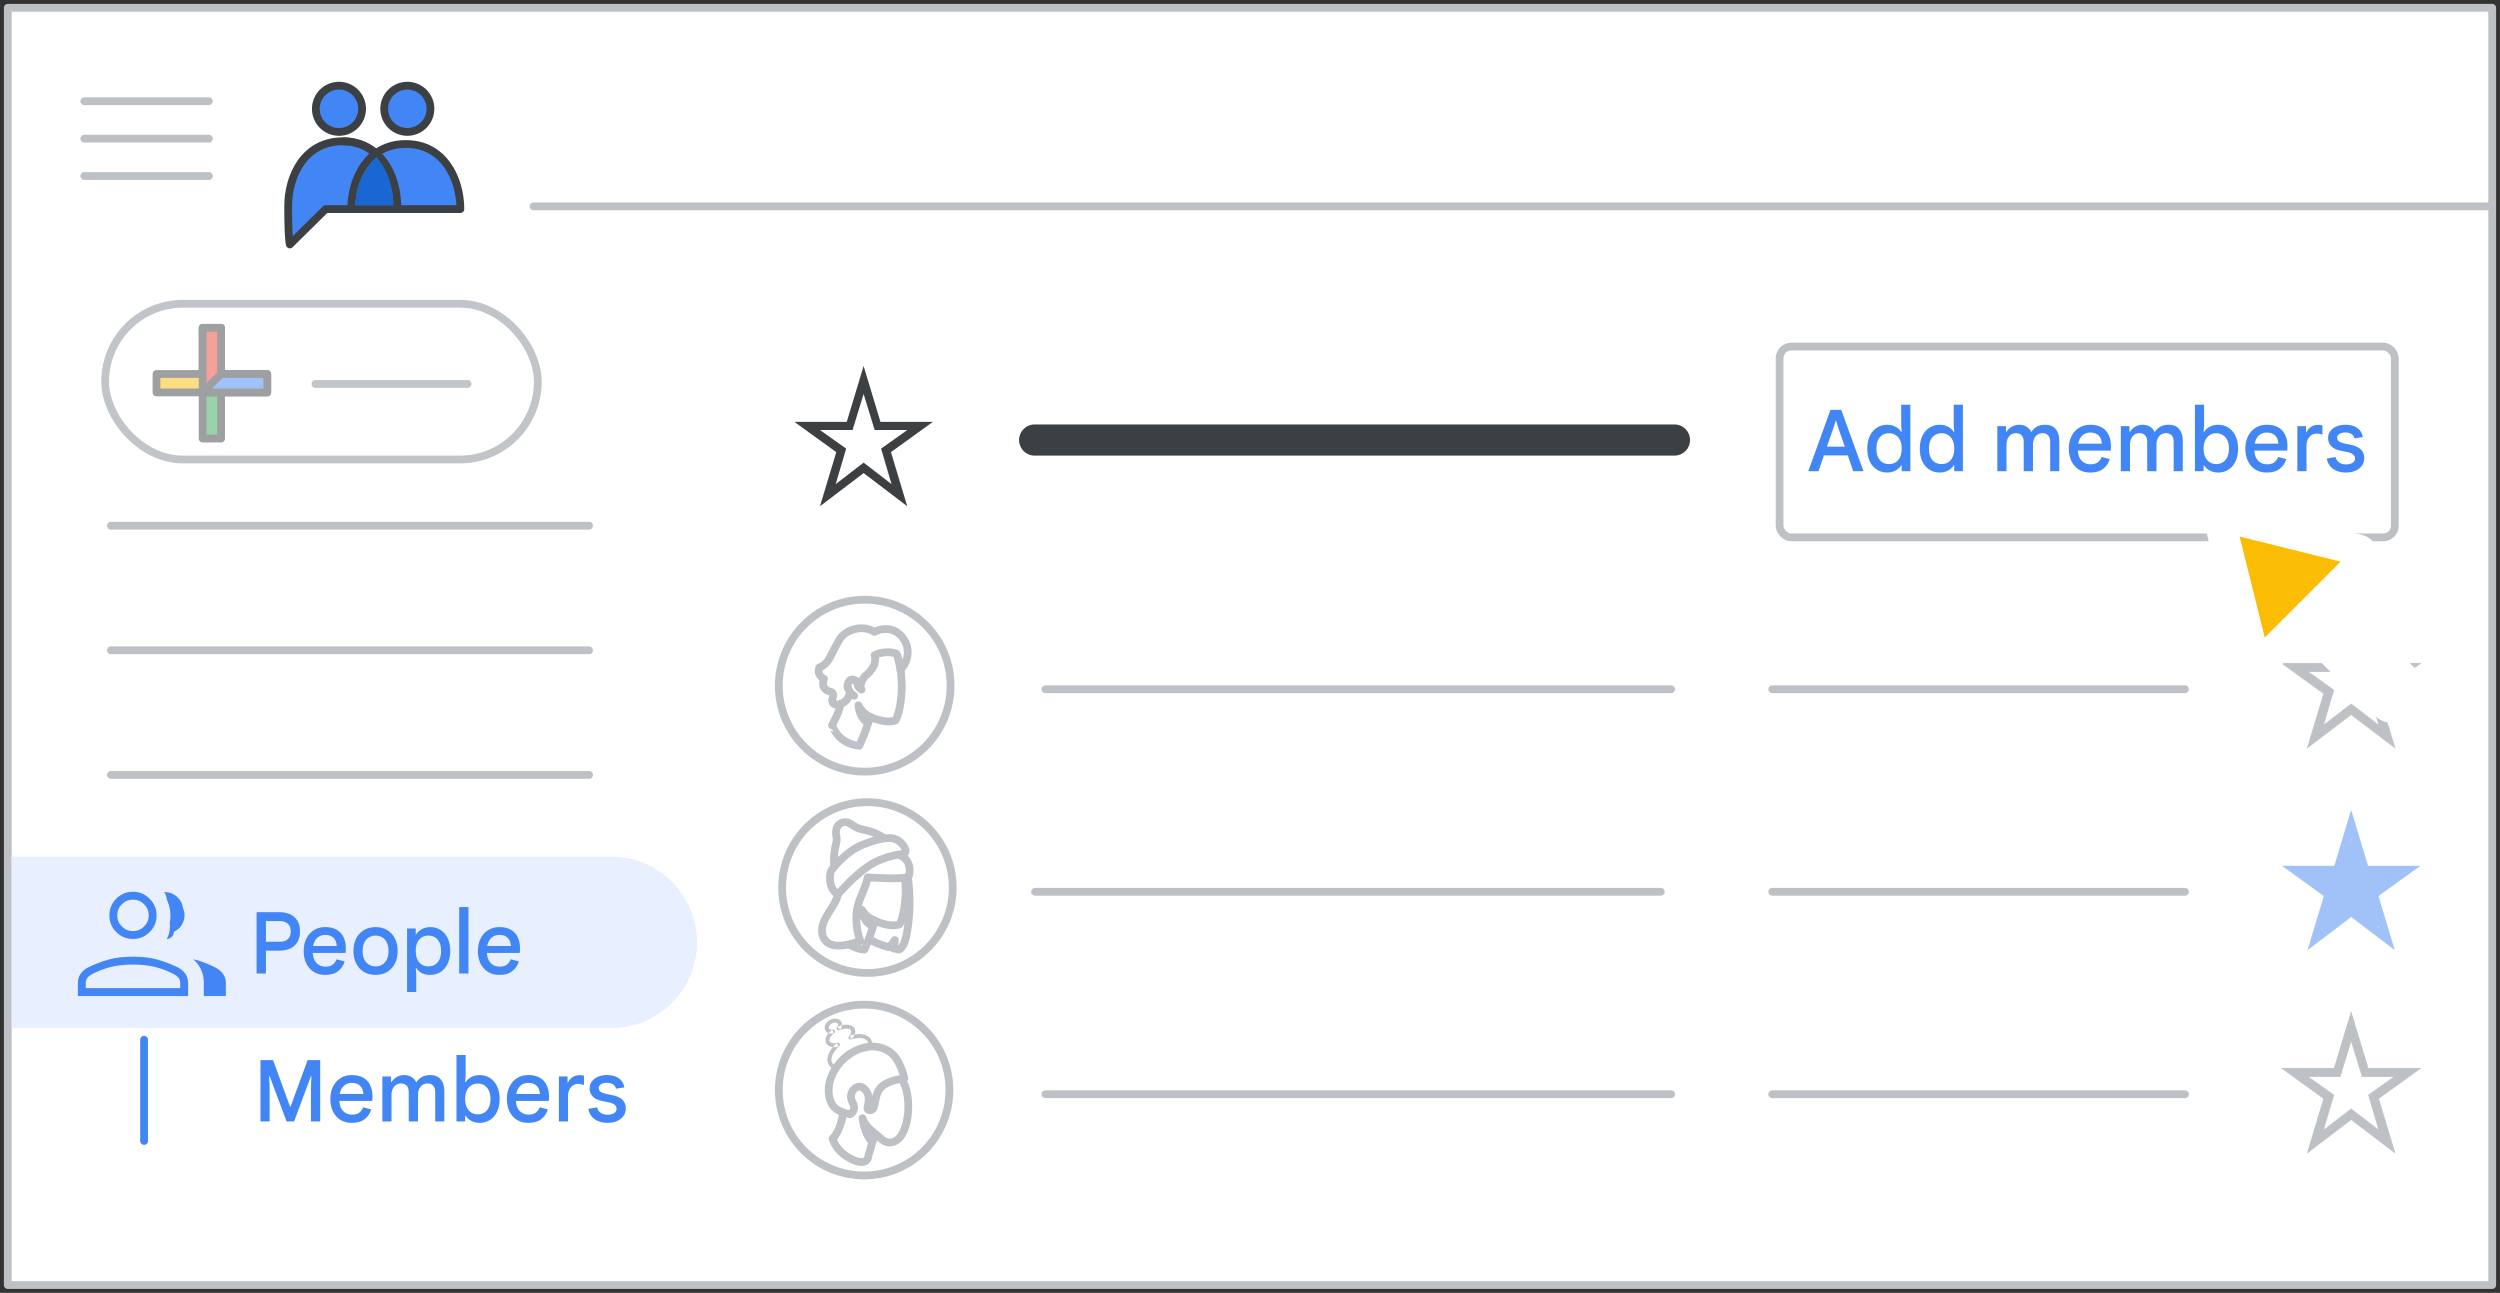 <svg width="321" height="166" viewBox="0 0 321 166" fill="none" xmlns="http://www.w3.org/2000/svg">
<rect x="0" y="0" width="321" height="166" fill="#333333" stroke="none"/>
<g id="groups-add-members" clip-path="url(#clip0_2_65202)">
<rect id="background" x="1" y="1" width="319" height="164" fill="white" stroke="#BDC1C6" stroke-linejoin="round"/>
<rect id="Rectangle Copy" x="13.5" y="39" width="55.556" height="20" rx="10" fill="white" stroke="#C1C5CA"/>
<path id="Line Copy 7" d="M40.5 49.3H60.039" stroke="#C1C5CA" stroke-linecap="round"/>
<g id="Plus" opacity="0.5">
<g id="Group">
<g id="Rectangle 2">
<rect id="Rectangle" x="26.019" y="42.093" width="2.37" height="14.222" fill="#34A853" stroke="#3C4043" stroke-linejoin="round"/>
</g>
<rect id="Rectangle_2" x="34.315" y="48.019" width="2.37" height="14.222" transform="rotate(90 34.315 48.019)" fill="#FBBC04" stroke="#3C4043" stroke-linejoin="round"/>
<path id="Rectangle_3" fill-rule="evenodd" clip-rule="evenodd" d="M26.019 42.093H28.389V49.204L26.019 50.389V42.093Z" fill="#EA4335" stroke="#3C4043" stroke-linejoin="round"/>
<path id="Rectangle_4" fill-rule="evenodd" clip-rule="evenodd" d="M34.315 48.019V50.389H26.018L28.389 48.019H34.315Z" fill="#4285F4" stroke="#3C4043" stroke-linejoin="round"/>
</g>
</g>
<g id="Groups icon - illustrated">
<path id="Oval" fill-rule="evenodd" clip-rule="evenodd" d="M37.215 31.392L41.815 26.846C46.274 26.846 49.34 26.846 51.015 26.846C51.015 22.977 48.907 18.138 44.005 18.138C39.102 18.138 37 22.578 37 26.493C37 29.104 37.072 30.736 37.215 31.392Z" fill="#4285F4" stroke="#3C4043" stroke-linejoin="round"/>
<path id="Oval_2" fill-rule="evenodd" clip-rule="evenodd" d="M59.111 26.846C59.111 22.977 57.009 18.49 52.106 18.49C47.204 18.49 45.102 22.977 45.102 26.846C46.837 26.846 56.6 26.846 59.111 26.846Z" fill="#4285F4" stroke="#3C4043" stroke-linejoin="round"/>
<path id="Oval_3" d="M51.01 26.493C51.01 22.625 48.907 18.138 44.005 18.138" stroke="#3C4043" stroke-linejoin="round"/>
<path id="Oval_4" d="M52.3 16.939C53.94 16.939 55.27 15.609 55.27 13.969C55.27 12.329 53.94 11 52.3 11C50.66 11 49.331 12.329 49.331 13.969C49.331 15.609 50.66 16.939 52.3 16.939Z" fill="#4285F4" stroke="#3C4043"/>
<path id="Oval_5" d="M43.523 16.939C45.163 16.939 46.492 15.609 46.492 13.969C46.492 12.329 45.163 11 43.523 11C41.883 11 40.554 12.329 40.554 13.969C40.554 15.609 41.883 16.939 43.523 16.939Z" fill="#4285F4" stroke="#3C4043"/>
<path id="Path-24" fill-rule="evenodd" clip-rule="evenodd" d="M48.302 20.914C46.677 22.668 46.304 24.493 46.152 25.858C46.383 25.858 47.659 25.858 49.98 25.858C49.866 23.877 49.306 22.229 48.302 20.914Z" fill="#1967D2" stroke="#1967D2"/>
</g>
<path id="Shape Copy 5" fill-rule="evenodd" clip-rule="evenodd" d="M107.378 58.054L105.286 65L110.888 60.743L116.49 65L114.398 58.054L119.776 54.17H113.054L110.888 47L108.722 54.17H102L107.378 58.054ZM110.888 59.398L107.303 62.162L108.647 57.606L105.286 55.216H109.469L110.888 50.585L112.307 55.216H116.49L113.129 57.606L114.473 62.162L110.888 59.398Z" fill="#3C4043"/>
<path id="Line 4 Copy 5" d="M134.225 88.5H214.573" stroke="#BDC1C6" stroke-linecap="round"/>
<path id="Line 4 Copy 6" d="M132.901 114.5H213.248" stroke="#BDC1C6" stroke-linecap="round"/>
<path id="Line 4 Copy 13" d="M132.848 56.5H215" stroke="#3C4043" stroke-width="4" stroke-linecap="round"/>
<path id="Line 4 Copy 8" d="M227.553 88.5H280.553" stroke="#BDC1C6" stroke-linecap="round"/>
<path id="Line 4 Copy 7" d="M227.553 114.5H280.553" stroke="#BDC1C6" stroke-linecap="round"/>
<g id="People/profile1 greyscale">
<ellipse id="Oval_6" cx="111.027" cy="88.039" rx="11.027" ry="11.039" fill="white" stroke="#BDC1C6"/>
<g id="Group 25">
<path id="Stroke 3" fill-rule="evenodd" clip-rule="evenodd" d="M110.33 95.755C110.33 95.755 111.243 93.855 111.691 92.028C111.691 92.028 113.606 92.968 114.967 92.516C114.967 92.516 115.558 91.684 115.755 89.061C115.862 87.74 115.683 85.732 115.325 84.501C114.931 83.108 113.588 82.167 111.386 82.511C108.396 82.963 107.017 84.628 107.572 87.504C108.217 90.924 107.877 90.924 106.838 93.131C106.856 93.131 107.572 95.519 110.33 95.755Z" stroke="#BDC1C6" stroke-linecap="round" stroke-linejoin="round"/>
<path id="Stroke 5" d="M110.044 87.541C110.044 87.541 109.775 87.197 109.399 87.251C109.023 87.305 108.772 87.685 108.808 88.102C108.826 88.518 109.22 89.097 109.667 89.332" stroke="#BDC1C6" stroke-linecap="round" stroke-linejoin="round"/>
<path id="Fill 7" fill-rule="evenodd" clip-rule="evenodd" d="M111.476 92.824C111.476 92.824 110.384 92.353 110.223 90.562C110.223 90.562 110.76 91.63 111.709 92.028C111.709 92.028 111.655 92.227 111.619 92.389C111.547 92.57 111.476 92.824 111.476 92.824Z" fill="#BDC1C6"/>
<path id="Stroke 9" fill-rule="evenodd" clip-rule="evenodd" d="M111.476 92.824C111.476 92.824 110.384 92.353 110.223 90.562C110.223 90.562 110.76 91.63 111.709 92.028C111.709 92.028 111.655 92.227 111.619 92.389C111.547 92.57 111.476 92.824 111.476 92.824Z" stroke="#BDC1C6" stroke-linecap="round" stroke-linejoin="round"/>
<path id="Fill 11" fill-rule="evenodd" clip-rule="evenodd" d="M109.13 88.861C109.13 88.861 109.023 90.327 107.465 90.472C107.214 90.49 106.642 90.345 106.928 89.585C107.089 89.187 106.946 88.843 106.552 88.789C106.122 88.716 105.37 88.228 105.8 87.161C105.8 87.161 104.815 86.726 105.209 85.695C105.209 85.695 105.657 85.623 106.248 84.917C106.642 84.429 106.982 83.47 107.734 82.203C108.647 80.648 110.903 80.249 112.282 81.136C112.282 81.136 114.251 79.996 115.773 81.715C117.116 83.253 116.489 85.207 115.612 85.948C115.612 85.948 115.415 84.429 115.093 83.922C115.093 83.922 113.714 83.416 112.299 84.121C112.299 84.121 112.872 85.406 111.028 86.853C111.028 86.853 110.169 87.975 110.634 88.536C110.634 88.536 109.99 88.228 110.061 87.541C110.061 87.541 109.882 87.251 109.417 87.251C109.148 87.251 108.826 87.559 108.826 88.102C108.808 88.409 109.13 88.861 109.13 88.861Z" fill="white"/>
<path id="Stroke 13" fill-rule="evenodd" clip-rule="evenodd" d="M109.13 88.861C109.13 88.861 109.023 90.327 107.465 90.472C107.214 90.49 106.642 90.345 106.928 89.585C107.089 89.187 106.946 88.843 106.552 88.789C106.122 88.716 105.37 88.228 105.8 87.161C105.8 87.161 104.815 86.726 105.209 85.695C105.209 85.695 105.657 85.623 106.248 84.917C106.642 84.429 106.982 83.47 107.734 82.203C108.647 80.648 110.903 80.249 112.282 81.136C112.282 81.136 114.251 79.996 115.773 81.715C117.116 83.253 116.489 85.207 115.612 85.948C115.612 85.948 115.415 84.429 115.093 83.922C115.093 83.922 113.714 83.416 112.299 84.121C112.299 84.121 112.872 85.406 111.028 86.853C111.028 86.853 110.169 87.975 110.634 88.536C110.634 88.536 109.99 88.228 110.061 87.541C110.061 87.541 109.882 87.251 109.417 87.251C109.148 87.251 108.826 87.559 108.826 88.102C108.808 88.409 109.13 88.861 109.13 88.861Z" stroke="#BDC1C6" stroke-linecap="round" stroke-linejoin="round"/>
</g>
</g>
<g id="People/profile5 greyscale">
<g id="Group 22 Copy 6">
<ellipse id="Oval_7" cx="111.376" cy="113.964" rx="10.952" ry="10.964" fill="white" stroke="#BDC1C6"/>
</g>
<path id="Fill 1" fill-rule="evenodd" clip-rule="evenodd" d="M116.382 111.698C116.382 111.698 117.014 114.205 116.716 117.677C116.453 120.76 115.979 121.67 115.435 121.93C115.435 121.93 115.136 121.874 114.68 121.763C114.926 121.28 114.891 120.704 114.891 120.704C114.891 120.704 114.61 121.224 114.101 121.614C113.171 121.354 111.995 120.946 111.504 120.445C110.626 119.553 111.714 116.712 111.995 115.486C112.381 113.778 112.521 111.809 112.521 111.809L116.382 111.698Z" fill="white"/>
<path id="Stroke 3_2" fill-rule="evenodd" clip-rule="evenodd" d="M116.382 111.698C116.382 111.698 117.014 114.205 116.716 117.677C116.453 120.76 115.979 121.67 115.435 121.93C115.435 121.93 115.136 121.874 114.68 121.763C114.926 121.28 114.891 120.704 114.891 120.704C114.891 120.704 114.61 121.224 114.101 121.614C113.171 121.354 111.995 120.946 111.504 120.445C110.626 119.553 111.714 116.712 111.995 115.486C112.381 113.778 112.521 111.809 112.521 111.809L116.382 111.698Z" stroke="#BDC1C6" stroke-linecap="round" stroke-linejoin="round"/>
<path id="Fill 5" fill-rule="evenodd" clip-rule="evenodd" d="M110.981 121.93C110.981 121.93 111.868 120.032 112.303 118.207C112.303 118.207 114.166 119.147 115.488 118.695C115.488 118.695 116.063 117.863 116.254 115.242C116.359 113.923 116.185 111.916 115.836 110.687C115.454 109.296 114.148 108.355 112.007 108.699C109.101 109.151 107.761 110.814 108.3 113.688C108.927 117.104 108.596 117.104 107.587 119.309C107.604 119.309 108.318 121.695 110.981 121.93Z" fill="white"/>
<path id="Stroke 7" fill-rule="evenodd" clip-rule="evenodd" d="M110.981 121.93C110.981 121.93 111.868 120.032 112.303 118.207C112.303 118.207 114.166 119.147 115.488 118.695C115.488 118.695 116.063 117.863 116.254 115.242C116.359 113.923 116.185 111.916 115.836 110.687C115.454 109.296 114.148 108.355 112.007 108.699C109.101 109.151 107.761 110.814 108.3 113.688C108.927 117.104 108.596 117.104 107.587 119.309C107.604 119.309 108.318 121.695 110.981 121.93Z" stroke="#BDC1C6" stroke-linecap="round" stroke-linejoin="round"/>
<path id="Stroke 9_2" d="M110.656 114.034C110.656 114.034 110.324 113.697 109.858 113.75C109.392 113.803 109.081 114.176 109.126 114.584C109.148 114.992 109.636 115.56 110.191 115.791" stroke="#BDC1C6" stroke-linecap="round" stroke-linejoin="round"/>
<path id="Fill 11_2" fill-rule="evenodd" clip-rule="evenodd" d="M111.951 118.86C111.951 118.86 110.823 118.435 110.656 116.814C110.656 116.814 111.211 117.78 112.191 118.14C112.191 118.14 112.136 118.32 112.099 118.468C112.025 118.648 111.951 118.86 111.951 118.86Z" fill="#BDC1C6"/>
<path id="Stroke 13_2" fill-rule="evenodd" clip-rule="evenodd" d="M111.951 118.86C111.951 118.86 110.823 118.435 110.656 116.814C110.656 116.814 111.211 117.78 112.191 118.14C112.191 118.14 112.136 118.32 112.099 118.468C112.025 118.648 111.951 118.86 111.951 118.86Z" stroke="#BDC1C6" stroke-linecap="round" stroke-linejoin="round"/>
<path id="Fill 15" fill-rule="evenodd" clip-rule="evenodd" d="M110.464 120.799C110.464 120.799 109.839 119.338 109.964 117.421C110.089 115.503 110.965 114.7 111.411 112.654C111.411 112.654 116.164 113.001 116.682 112.527C116.682 112.527 117.307 110.664 115.628 109.842C115.628 109.842 113.323 106.738 109.267 108.856C107.891 109.568 107.177 111.139 107.552 114.627C107.713 116.142 104.943 118.115 105.658 120.197C106.462 122.534 110.464 120.799 110.464 120.799Z" fill="white"/>
<path id="Stroke 17" fill-rule="evenodd" clip-rule="evenodd" d="M110.464 120.799C110.464 120.799 109.839 119.338 109.964 117.421C110.089 115.503 110.965 114.7 111.411 112.654C111.411 112.654 116.164 113.001 116.682 112.527C116.682 112.527 117.307 110.664 115.628 109.842C115.628 109.842 113.323 106.738 109.267 108.856C107.891 109.568 107.177 111.139 107.552 114.627C107.713 116.142 104.943 118.115 105.658 120.197C106.462 122.534 110.464 120.799 110.464 120.799Z" stroke="#BDC1C6" stroke-linecap="round" stroke-linejoin="round"/>
<path id="Fill 19" fill-rule="evenodd" clip-rule="evenodd" d="M107.211 112.209C107.211 112.209 106.979 110.868 107.121 109.58C107.228 108.492 107.532 108.093 107.407 107.531C107.336 107.168 107.175 106.171 107.907 105.735C108.585 105.337 109.12 105.681 109.673 106.08C110.369 106.551 111.047 106.461 112.225 106.914C113.153 107.277 114.384 108.256 114.223 108.31C113.795 108.437 112.136 108.8 110.476 109.725C108.852 110.632 107.211 112.209 107.211 112.209Z" fill="white"/>
<path id="Stroke 21" fill-rule="evenodd" clip-rule="evenodd" d="M107.211 112.209C107.211 112.209 106.979 110.868 107.121 109.58C107.228 108.492 107.532 108.093 107.407 107.531C107.336 107.168 107.175 106.171 107.907 105.735C108.585 105.337 109.12 105.681 109.673 106.08C110.369 106.551 111.047 106.461 112.225 106.914C113.153 107.277 114.384 108.256 114.223 108.31C113.795 108.437 112.136 108.8 110.476 109.725C108.852 110.632 107.211 112.209 107.211 112.209Z" stroke="#BDC1C6" stroke-linecap="round" stroke-linejoin="round"/>
<path id="Fill 23" fill-rule="evenodd" clip-rule="evenodd" d="M115.524 108.069C115.966 108.407 116.242 108.932 116.279 109.194C116.334 109.588 115.966 109.644 115.966 109.644C115.966 109.644 113.572 109.832 111.547 111.182C109.521 112.532 107.882 114.575 107.643 114.744C107.404 114.913 106.704 114.144 106.594 113.188C106.465 112.1 106.778 111.669 106.999 111.425C107.22 111.182 108.674 109.325 110.681 108.5C112.688 107.675 113.701 107.619 113.903 107.619C114.438 107.582 114.898 107.582 115.524 108.069Z" fill="white"/>
<path id="Stroke 25" fill-rule="evenodd" clip-rule="evenodd" d="M115.524 108.069C115.966 108.407 116.242 108.932 116.279 109.194C116.334 109.588 115.966 109.644 115.966 109.644C115.966 109.644 113.572 109.832 111.547 111.182C109.521 112.532 107.882 114.575 107.643 114.744C107.404 114.913 106.704 114.144 106.594 113.188C106.465 112.1 106.778 111.669 106.999 111.425C107.22 111.182 108.674 109.325 110.681 108.5C112.688 107.675 113.701 107.619 113.903 107.619C114.438 107.582 114.898 107.582 115.524 108.069Z" stroke="#BDC1C6" stroke-linecap="round" stroke-linejoin="round"/>
</g>
<g id="People/profile16 greyscale">
<ellipse id="Oval_8" cx="110.952" cy="139.964" rx="10.952" ry="10.964" fill="white" stroke="#BDC1C6"/>
<path id="Path" d="M106.907 146.202C108.045 145.049 108.281 142.708 108.281 142.708C108.281 142.708 109.272 142.291 108.602 141.272C107.841 140.12 109.944 138.144 110.977 139.403C111.927 140.556 111.689 142.332 112.061 142.227C112.434 142.122 111.366 140.261 112.727 139.342C113.865 138.571 115.701 138.465 115.701 138.465C117.34 140.621 116.778 146.703 114.235 146.703C113.397 146.703 112.902 145.932 112.336 145.55C111.96 146.703 111.904 147.141 111.52 148.294C111.441 149.514 110.272 149.359 109.134 148.728C107.997 148.097 107.283 147.343 106.907 146.202Z" fill="white" stroke="#BDC1C6" stroke-linecap="round" stroke-linejoin="round"/>
<path id="Path_2" fill-rule="evenodd" clip-rule="evenodd" d="M107.812 131.789C108.019 131.565 108.165 131.216 107.965 131.083C107.732 130.927 107.238 130.696 106.75 130.927C106.263 131.158 106.017 131.602 106.201 131.919C106.339 132.158 106.683 132.257 107.052 132.191C106.416 132.634 106.097 133.197 106.318 133.577C106.513 133.914 107.077 134.017 107.732 133.884C106.708 134.691 106.25 135.711 106.699 136.365C107.238 137.153 108.887 137.112 110.38 136.275C111.874 135.437 112.296 134.242 111.756 133.455C111.342 132.85 110.624 132.612 109.475 132.97C109.828 132.604 109.808 132.273 109.641 131.985C109.39 131.553 108.693 131.445 107.812 131.789Z" fill="white"/>
<path id="Shape" fill-rule="evenodd" clip-rule="evenodd" d="M107.398 130.802C107.658 130.838 107.909 130.97 108.042 131.219C108.112 131.352 108.136 131.492 108.125 131.629C107.943 131.671 107.756 131.732 107.572 131.81L107.673 132.044L107.477 131.883L107.674 132.044L107.774 132.275L107.674 132.044L107.872 132.207C108.009 132.043 108.108 131.839 108.125 131.629C108.369 131.574 108.605 131.552 108.82 131.567C109.19 131.593 109.552 131.735 109.725 132.062C109.853 132.303 109.841 132.568 109.747 132.821C109.539 132.857 109.326 132.912 109.113 132.985L109.197 133.225L109.009 133.063L109.197 133.225L109.28 133.466C109.17 133.503 109.048 133.463 108.983 133.367C108.918 133.271 108.926 133.144 109.003 133.058C109.309 132.712 109.344 132.439 109.269 132.298C109.214 132.193 109.067 132.095 108.784 132.075C108.507 132.055 108.15 132.118 107.776 132.277C107.666 132.324 107.539 132.29 107.467 132.196C107.396 132.102 107.399 131.972 107.476 131.881C107.626 131.703 107.633 131.544 107.586 131.455C107.55 131.387 107.468 131.325 107.325 131.305C107.183 131.286 107.001 131.313 106.82 131.407C106.639 131.5 106.513 131.632 106.449 131.759C106.384 131.887 106.389 131.988 106.425 132.056C106.478 132.155 106.648 132.251 106.928 132.197L106.977 132.446L106.82 132.245C106.655 132.371 106.508 132.507 106.385 132.651C106.212 132.585 106.063 132.468 105.969 132.292C105.837 132.043 105.87 131.763 105.988 131.532C106.106 131.299 106.315 131.094 106.581 130.956C106.847 130.819 107.137 130.765 107.398 130.802ZM106.938 134.442C106.69 134.734 106.5 135.042 106.381 135.347C106.192 135.831 106.173 136.339 106.435 136.756C106.75 137.259 107.363 137.458 108.019 137.441C108.683 137.423 109.446 137.186 110.162 136.748C110.878 136.309 111.432 135.739 111.743 135.161C112.051 134.588 112.143 133.957 111.827 133.455C111.585 133.069 111.165 132.861 110.691 132.794C110.4 132.753 110.08 132.763 109.747 132.821C109.671 133.024 109.543 133.221 109.39 133.392L109.197 133.225L109.28 133.466C109.778 133.296 110.244 133.245 110.618 133.298C110.992 133.35 111.251 133.503 111.389 133.723C111.568 134.008 111.553 134.429 111.288 134.922C111.027 135.408 110.543 135.916 109.891 136.316C109.238 136.715 108.562 136.917 108.005 136.932C107.441 136.948 107.051 136.773 106.872 136.488C106.723 136.251 106.708 135.922 106.861 135.53C107.014 135.139 107.324 134.715 107.77 134.332C107.858 134.256 107.884 134.129 107.83 134.026C107.777 133.922 107.659 133.867 107.544 133.892C107.27 133.953 107.031 133.955 106.852 133.915C106.672 133.874 106.576 133.797 106.533 133.715C106.483 133.622 106.478 133.477 106.578 133.275C106.677 133.075 106.866 132.852 107.134 132.648C107.229 132.576 107.261 132.449 107.212 132.342C107.163 132.234 107.045 132.174 106.928 132.197L106.977 132.446L107.134 132.648L106.977 132.446L107.026 132.696C106.814 132.737 106.584 132.727 106.385 132.651C106.274 132.78 106.183 132.915 106.115 133.051C105.974 133.337 105.923 133.663 106.076 133.951C106.211 134.205 106.463 134.348 106.737 134.411C106.801 134.425 106.869 134.436 106.938 134.442ZM107.601 134.14L107.657 134.389C107.407 134.444 107.162 134.464 106.938 134.442C107.084 134.271 107.249 134.105 107.431 133.949L107.601 134.14ZM107.601 134.14L107.546 133.9L107.601 134.14L107.601 134.14ZM107.674 132.044L107.674 132.044L107.673 132.044L107.674 132.044L107.674 132.044Z" fill="#BDC1C6"/>
<path id="Path_3" d="M109.147 143.07C108.131 142.856 107.167 142.55 106.721 141.578C105.784 139.543 106.938 136.689 109.298 135.213C111.658 133.736 114.182 134.287 115.27 136.223C115.92 137.385 116.116 138.479 116.116 138.479C116.116 138.479 114.398 138.594 113.323 139.428C112.045 140.423 112.635 142.55 111.737 142.55C110.838 142.55 112.091 141.302 111.199 140.048C110.229 138.686 108.734 140.27 109.449 141.517C110.078 142.611 109.147 143.07 109.147 143.07Z" fill="white" stroke="#BDC1C6" stroke-linecap="round" stroke-linejoin="round"/>
<path id="Path_4" d="M112.279 145.517C111.483 144.879 110.857 144.118 110.744 143.581C110.744 143.581 110.945 145.555 111.997 146.651L112.279 145.517Z" fill="#BDC1C6" stroke="#BDC1C6" stroke-linecap="round" stroke-linejoin="round"/>
</g>
<path id="Line 4 Copy 14" d="M134.225 140.5H214.573" stroke="#BDC1C6" stroke-linecap="round"/>
<path id="Line 4 Copy 10" d="M227.553 140.5H280.553" stroke="#BDC1C6" stroke-linecap="round"/>
<rect id="Rectangle_5" x="1.5" y="110" width="77" height="22" fill="#E8EFFE"/>
<circle id="Oval_9" cx="78.5" cy="121" r="11" fill="#E8EFFE"/>
<rect id="border/bg copy 4" x="228.5" y="44.5" width="79" height="24.5" rx="1.5" stroke="#BDC1C6"/>
<path id="add members" d="M232.187 60.5L235.036 52.624H236.411L239.271 60.5H237.951L237.258 58.476H234.189L233.496 60.5H232.187ZM236.873 57.354L236.037 54.945L235.762 54.043H235.696L235.41 54.945L234.574 57.354H236.873ZM242.33 60.676C241.824 60.676 241.377 60.551 240.988 60.302C240.599 60.053 240.295 59.701 240.075 59.246C239.862 58.784 239.756 58.238 239.756 57.607C239.756 56.969 239.866 56.423 240.086 55.968C240.306 55.513 240.61 55.161 240.999 54.912C241.388 54.663 241.831 54.538 242.33 54.538C242.623 54.538 242.884 54.582 243.111 54.67C243.346 54.751 243.547 54.861 243.716 55C243.885 55.132 244.017 55.282 244.112 55.451H244.178L244.112 54.626V51.964H245.289V60.5H244.178V59.752H244.112C244.009 59.913 243.874 60.067 243.705 60.214C243.536 60.353 243.335 60.463 243.1 60.544C242.873 60.632 242.616 60.676 242.33 60.676ZM242.55 59.587C242.865 59.587 243.144 59.514 243.386 59.367C243.635 59.213 243.83 58.989 243.969 58.696C244.108 58.403 244.178 58.04 244.178 57.607C244.178 57.167 244.108 56.804 243.969 56.518C243.83 56.225 243.635 56.005 243.386 55.858C243.144 55.704 242.865 55.627 242.55 55.627C242.235 55.627 241.952 55.704 241.703 55.858C241.461 56.005 241.27 56.225 241.131 56.518C240.999 56.804 240.933 57.167 240.933 57.607C240.933 58.04 240.999 58.403 241.131 58.696C241.27 58.989 241.461 59.213 241.703 59.367C241.952 59.514 242.235 59.587 242.55 59.587ZM249.076 60.676C248.57 60.676 248.123 60.551 247.734 60.302C247.345 60.053 247.041 59.701 246.821 59.246C246.608 58.784 246.502 58.238 246.502 57.607C246.502 56.969 246.612 56.423 246.832 55.968C247.052 55.513 247.356 55.161 247.745 54.912C248.134 54.663 248.577 54.538 249.076 54.538C249.369 54.538 249.63 54.582 249.857 54.67C250.092 54.751 250.293 54.861 250.462 55C250.631 55.132 250.763 55.282 250.858 55.451H250.924L250.858 54.626V51.964H252.035V60.5H250.924V59.752H250.858C250.755 59.913 250.62 60.067 250.451 60.214C250.282 60.353 250.081 60.463 249.846 60.544C249.619 60.632 249.362 60.676 249.076 60.676ZM249.296 59.587C249.611 59.587 249.89 59.514 250.132 59.367C250.381 59.213 250.576 58.989 250.715 58.696C250.854 58.403 250.924 58.04 250.924 57.607C250.924 57.167 250.854 56.804 250.715 56.518C250.576 56.225 250.381 56.005 250.132 55.858C249.89 55.704 249.611 55.627 249.296 55.627C248.981 55.627 248.698 55.704 248.449 55.858C248.207 56.005 248.016 56.225 247.877 56.518C247.745 56.804 247.679 57.167 247.679 57.607C247.679 58.04 247.745 58.403 247.877 58.696C248.016 58.989 248.207 59.213 248.449 59.367C248.698 59.514 248.981 59.587 249.296 59.587ZM256.457 60.5V54.714H257.568V55.44H257.634C257.737 55.264 257.869 55.11 258.03 54.978C258.192 54.839 258.375 54.732 258.58 54.659C258.786 54.578 259.006 54.538 259.24 54.538C259.629 54.538 259.955 54.626 260.219 54.802C260.491 54.971 260.689 55.198 260.813 55.484C260.982 55.205 261.213 54.978 261.506 54.802C261.807 54.626 262.17 54.538 262.595 54.538C263.197 54.538 263.648 54.721 263.948 55.088C264.256 55.447 264.41 55.939 264.41 56.562V60.5H263.244V56.749C263.244 56.368 263.156 56.085 262.98 55.902C262.812 55.711 262.57 55.616 262.254 55.616C262.012 55.616 261.8 55.678 261.616 55.803C261.433 55.928 261.29 56.1 261.187 56.32C261.085 56.533 261.033 56.782 261.033 57.068V60.5H259.845V56.76C259.845 56.371 259.757 56.085 259.581 55.902C259.405 55.711 259.156 55.616 258.833 55.616C258.599 55.616 258.39 55.678 258.206 55.803C258.03 55.928 257.891 56.1 257.788 56.32C257.686 56.54 257.634 56.793 257.634 57.079V60.5H256.457ZM268.384 60.676C267.827 60.676 267.339 60.548 266.921 60.291C266.51 60.027 266.191 59.664 265.964 59.202C265.744 58.74 265.634 58.212 265.634 57.618C265.634 57.002 265.751 56.463 265.986 56.001C266.221 55.539 266.543 55.18 266.954 54.923C267.372 54.666 267.849 54.538 268.384 54.538C268.971 54.538 269.458 54.648 269.847 54.868C270.243 55.088 270.54 55.403 270.738 55.814C270.943 56.225 271.046 56.716 271.046 57.288C271.046 57.391 271.042 57.493 271.035 57.596C271.035 57.691 271.028 57.779 271.013 57.86H266.789C266.811 58.19 266.877 58.476 266.987 58.718C267.126 59.011 267.321 59.235 267.57 59.389C267.819 59.543 268.105 59.62 268.428 59.62C268.831 59.62 269.143 59.532 269.363 59.356C269.59 59.173 269.755 58.945 269.858 58.674L270.892 58.949C270.745 59.448 270.467 59.862 270.056 60.192C269.645 60.515 269.088 60.676 268.384 60.676ZM266.833 56.969H269.88C269.865 56.749 269.825 56.551 269.759 56.375C269.693 56.199 269.598 56.049 269.473 55.924C269.348 55.799 269.194 55.704 269.011 55.638C268.835 55.572 268.63 55.539 268.395 55.539C268.08 55.539 267.797 55.62 267.548 55.781C267.306 55.935 267.119 56.166 266.987 56.474C266.921 56.621 266.87 56.786 266.833 56.969ZM272.313 60.5V54.714H273.424V55.44H273.49C273.592 55.264 273.724 55.11 273.886 54.978C274.047 54.839 274.23 54.732 274.436 54.659C274.641 54.578 274.861 54.538 275.096 54.538C275.484 54.538 275.811 54.626 276.075 54.802C276.346 54.971 276.544 55.198 276.669 55.484C276.837 55.205 277.068 54.978 277.362 54.802C277.662 54.626 278.025 54.538 278.451 54.538C279.052 54.538 279.503 54.721 279.804 55.088C280.112 55.447 280.266 55.939 280.266 56.562V60.5H279.1V56.749C279.1 56.368 279.012 56.085 278.836 55.902C278.667 55.711 278.425 55.616 278.11 55.616C277.868 55.616 277.655 55.678 277.472 55.803C277.288 55.928 277.145 56.1 277.043 56.32C276.94 56.533 276.889 56.782 276.889 57.068V60.5H275.701V56.76C275.701 56.371 275.613 56.085 275.437 55.902C275.261 55.711 275.011 55.616 274.689 55.616C274.454 55.616 274.245 55.678 274.062 55.803C273.886 55.928 273.746 56.1 273.644 56.32C273.541 56.54 273.49 56.793 273.49 57.079V60.5H272.313ZM284.789 60.676C284.503 60.676 284.243 60.632 284.008 60.544C283.781 60.463 283.583 60.353 283.414 60.214C283.253 60.075 283.117 59.924 283.007 59.763H282.941V60.5H281.83V51.964H283.007V54.626L282.941 55.451H283.007C283.103 55.297 283.235 55.15 283.403 55.011C283.572 54.872 283.774 54.758 284.008 54.67C284.25 54.582 284.514 54.538 284.8 54.538C285.306 54.538 285.75 54.663 286.131 54.912C286.52 55.161 286.824 55.517 287.044 55.979C287.264 56.434 287.374 56.976 287.374 57.607C287.374 58.23 287.264 58.773 287.044 59.235C286.824 59.697 286.52 60.053 286.131 60.302C285.743 60.551 285.295 60.676 284.789 60.676ZM284.569 59.587C284.885 59.587 285.163 59.51 285.405 59.356C285.655 59.202 285.849 58.978 285.988 58.685C286.128 58.392 286.197 58.032 286.197 57.607C286.197 57.182 286.128 56.822 285.988 56.529C285.849 56.236 285.655 56.012 285.405 55.858C285.163 55.704 284.885 55.627 284.569 55.627C284.261 55.627 283.983 55.704 283.733 55.858C283.491 56.012 283.297 56.236 283.15 56.529C283.011 56.822 282.941 57.182 282.941 57.607C282.941 58.032 283.011 58.392 283.15 58.685C283.297 58.978 283.491 59.202 283.733 59.356C283.983 59.51 284.261 59.587 284.569 59.587ZM291.05 60.676C290.493 60.676 290.005 60.548 289.587 60.291C289.176 60.027 288.857 59.664 288.63 59.202C288.41 58.74 288.3 58.212 288.3 57.618C288.3 57.002 288.417 56.463 288.652 56.001C288.887 55.539 289.209 55.18 289.62 54.923C290.038 54.666 290.515 54.538 291.05 54.538C291.637 54.538 292.124 54.648 292.513 54.868C292.909 55.088 293.206 55.403 293.404 55.814C293.609 56.225 293.712 56.716 293.712 57.288C293.712 57.391 293.708 57.493 293.701 57.596C293.701 57.691 293.694 57.779 293.679 57.86H289.455C289.477 58.19 289.543 58.476 289.653 58.718C289.792 59.011 289.987 59.235 290.236 59.389C290.485 59.543 290.771 59.62 291.094 59.62C291.497 59.62 291.809 59.532 292.029 59.356C292.256 59.173 292.421 58.945 292.524 58.674L293.558 58.949C293.411 59.448 293.133 59.862 292.722 60.192C292.311 60.515 291.754 60.676 291.05 60.676ZM289.499 56.969H292.546C292.531 56.749 292.491 56.551 292.425 56.375C292.359 56.199 292.264 56.049 292.139 55.924C292.014 55.799 291.86 55.704 291.677 55.638C291.501 55.572 291.296 55.539 291.061 55.539C290.746 55.539 290.463 55.62 290.214 55.781C289.972 55.935 289.785 56.166 289.653 56.474C289.587 56.621 289.536 56.786 289.499 56.969ZM294.979 60.5V54.714H296.09V55.495H296.156C296.236 55.312 296.346 55.15 296.486 55.011C296.632 54.864 296.801 54.751 296.992 54.67C297.19 54.589 297.402 54.549 297.63 54.549C297.769 54.549 297.883 54.556 297.971 54.571C298.059 54.586 298.136 54.604 298.202 54.626V55.825C298.099 55.774 297.985 55.737 297.861 55.715C297.736 55.686 297.6 55.671 297.454 55.671C297.204 55.671 296.981 55.737 296.783 55.869C296.592 56.001 296.438 56.184 296.321 56.419C296.211 56.654 296.156 56.918 296.156 57.211V60.5H294.979ZM301.225 60.676C300.778 60.676 300.378 60.603 300.026 60.456C299.674 60.309 299.388 60.1 299.168 59.829C298.956 59.558 298.82 59.239 298.761 58.872L299.894 58.685C299.953 58.964 300.096 59.191 300.323 59.367C300.551 59.543 300.851 59.631 301.225 59.631C301.541 59.631 301.812 59.569 302.039 59.444C302.274 59.312 302.391 59.121 302.391 58.872C302.391 58.718 302.347 58.586 302.259 58.476C302.171 58.359 302.043 58.263 301.874 58.19C301.713 58.109 301.511 58.051 301.269 58.014L300.576 57.882C300.254 57.823 299.968 57.724 299.718 57.585C299.469 57.446 299.275 57.262 299.135 57.035C298.996 56.808 298.926 56.54 298.926 56.232C298.926 55.895 299.025 55.598 299.223 55.341C299.421 55.084 299.685 54.886 300.015 54.747C300.353 54.608 300.723 54.538 301.126 54.538C301.53 54.538 301.889 54.597 302.204 54.714C302.52 54.824 302.78 54.996 302.985 55.231C303.191 55.458 303.323 55.755 303.381 56.122L302.314 56.287C302.241 56.008 302.098 55.814 301.885 55.704C301.673 55.587 301.427 55.528 301.148 55.528C300.84 55.528 300.587 55.59 300.389 55.715C300.191 55.84 300.092 56.001 300.092 56.199C300.092 56.39 300.169 56.547 300.323 56.672C300.477 56.789 300.723 56.885 301.06 56.958L301.863 57.123C302.406 57.233 302.824 57.424 303.117 57.695C303.418 57.966 303.568 58.348 303.568 58.839C303.568 59.213 303.462 59.539 303.249 59.818C303.044 60.089 302.765 60.302 302.413 60.456C302.061 60.603 301.665 60.676 301.225 60.676Z" fill="#4285F4"/>
<path id="add members copy" d="M32.946 125V117.124H35.894C36.393 117.124 36.84 117.212 37.236 117.388C37.632 117.564 37.944 117.835 38.171 118.202C38.406 118.561 38.523 119.023 38.523 119.588C38.523 120.153 38.406 120.618 38.171 120.985C37.944 121.352 37.632 121.623 37.236 121.799C36.84 121.975 36.393 122.063 35.894 122.063H34.145V125H32.946ZM34.145 120.919H35.927C36.22 120.919 36.47 120.871 36.675 120.776C36.888 120.673 37.049 120.523 37.159 120.325C37.276 120.12 37.335 119.874 37.335 119.588C37.335 119.295 37.276 119.053 37.159 118.862C37.049 118.664 36.888 118.517 36.675 118.422C36.47 118.319 36.22 118.268 35.927 118.268H34.145V120.919ZM41.743 125.176C41.186 125.176 40.698 125.048 40.28 124.791C39.87 124.527 39.551 124.164 39.323 123.702C39.103 123.24 38.993 122.712 38.993 122.118C38.993 121.502 39.111 120.963 39.345 120.501C39.58 120.039 39.903 119.68 40.313 119.423C40.731 119.166 41.208 119.038 41.743 119.038C42.33 119.038 42.818 119.148 43.206 119.368C43.602 119.588 43.899 119.903 44.097 120.314C44.303 120.725 44.405 121.216 44.405 121.788C44.405 121.891 44.402 121.993 44.394 122.096C44.394 122.191 44.387 122.279 44.372 122.36H40.148C40.17 122.69 40.236 122.976 40.346 123.218C40.486 123.511 40.68 123.735 40.929 123.889C41.179 124.043 41.465 124.12 41.787 124.12C42.191 124.12 42.502 124.032 42.722 123.856C42.95 123.673 43.115 123.445 43.217 123.174L44.251 123.449C44.105 123.948 43.826 124.362 43.415 124.692C43.005 125.015 42.447 125.176 41.743 125.176ZM40.192 121.469H43.239C43.225 121.249 43.184 121.051 43.118 120.875C43.052 120.699 42.957 120.549 42.832 120.424C42.708 120.299 42.554 120.204 42.37 120.138C42.194 120.072 41.989 120.039 41.754 120.039C41.439 120.039 41.157 120.12 40.907 120.281C40.665 120.435 40.478 120.666 40.346 120.974C40.28 121.121 40.229 121.286 40.192 121.469ZM48.223 125.176C47.644 125.176 47.141 125.048 46.716 124.791C46.291 124.527 45.961 124.164 45.726 123.702C45.498 123.24 45.385 122.708 45.385 122.107C45.385 121.498 45.498 120.967 45.726 120.512C45.961 120.05 46.291 119.691 46.716 119.434C47.141 119.17 47.644 119.038 48.223 119.038C48.809 119.038 49.312 119.17 49.73 119.434C50.155 119.691 50.481 120.05 50.709 120.512C50.944 120.967 51.061 121.498 51.061 122.107C51.061 122.708 50.944 123.24 50.709 123.702C50.481 124.164 50.155 124.527 49.73 124.791C49.312 125.048 48.809 125.176 48.223 125.176ZM48.223 124.087C48.553 124.087 48.843 124.01 49.092 123.856C49.341 123.702 49.535 123.478 49.675 123.185C49.814 122.884 49.884 122.525 49.884 122.107C49.884 121.682 49.814 121.322 49.675 121.029C49.535 120.736 49.341 120.512 49.092 120.358C48.843 120.204 48.556 120.127 48.234 120.127C47.904 120.127 47.614 120.204 47.365 120.358C47.115 120.512 46.917 120.736 46.771 121.029C46.632 121.322 46.562 121.682 46.562 122.107C46.562 122.532 46.632 122.892 46.771 123.185C46.917 123.478 47.115 123.702 47.365 123.856C47.621 124.01 47.907 124.087 48.223 124.087ZM52.268 127.376V119.214H53.379V119.973H53.445C53.547 119.804 53.683 119.65 53.852 119.511C54.028 119.372 54.233 119.258 54.468 119.17C54.703 119.082 54.956 119.038 55.227 119.038C55.733 119.038 56.18 119.163 56.569 119.412C56.958 119.654 57.262 120.006 57.482 120.468C57.702 120.923 57.812 121.469 57.812 122.107C57.812 122.738 57.698 123.284 57.471 123.746C57.251 124.208 56.947 124.564 56.558 124.813C56.176 125.055 55.733 125.176 55.227 125.176C54.787 125.176 54.413 125.088 54.105 124.912C53.804 124.729 53.584 124.516 53.445 124.274H53.379L53.445 125.088V127.376H52.268ZM55.007 124.087C55.322 124.087 55.601 124.014 55.843 123.867C56.092 123.72 56.286 123.5 56.426 123.207C56.565 122.906 56.635 122.54 56.635 122.107C56.635 121.667 56.565 121.3 56.426 121.007C56.286 120.714 56.092 120.494 55.843 120.347C55.601 120.2 55.322 120.127 55.007 120.127C54.699 120.127 54.42 120.2 54.171 120.347C53.929 120.494 53.734 120.714 53.588 121.007C53.449 121.3 53.379 121.667 53.379 122.107C53.379 122.54 53.449 122.906 53.588 123.207C53.734 123.5 53.929 123.72 54.171 123.867C54.42 124.014 54.699 124.087 55.007 124.087ZM58.96 125V116.464H60.148V125H58.96ZM64.109 125.176C63.551 125.176 63.063 125.048 62.645 124.791C62.235 124.527 61.916 124.164 61.688 123.702C61.468 123.24 61.358 122.712 61.358 122.118C61.358 121.502 61.476 120.963 61.711 120.501C61.945 120.039 62.268 119.68 62.678 119.423C63.096 119.166 63.573 119.038 64.109 119.038C64.695 119.038 65.183 119.148 65.572 119.368C65.968 119.588 66.264 119.903 66.463 120.314C66.668 120.725 66.77 121.216 66.77 121.788C66.77 121.891 66.767 121.993 66.76 122.096C66.76 122.191 66.752 122.279 66.737 122.36H62.514C62.535 122.69 62.602 122.976 62.712 123.218C62.851 123.511 63.045 123.735 63.294 123.889C63.544 124.043 63.83 124.12 64.153 124.12C64.556 124.12 64.868 124.032 65.088 123.856C65.315 123.673 65.48 123.445 65.582 123.174L66.617 123.449C66.47 123.948 66.191 124.362 65.781 124.692C65.37 125.015 64.812 125.176 64.109 125.176ZM62.557 121.469H65.605C65.59 121.249 65.549 121.051 65.484 120.875C65.418 120.699 65.322 120.549 65.198 120.424C65.073 120.299 64.919 120.204 64.736 120.138C64.559 120.072 64.354 120.039 64.12 120.039C63.804 120.039 63.522 120.12 63.273 120.281C63.031 120.435 62.843 120.666 62.712 120.974C62.645 121.121 62.594 121.286 62.557 121.469Z" fill="#4285F4"/>
<path id="add members copy 2" d="M33.446 144V136.124H35.063L37.241 142.097H37.307L39.496 136.124H41.113V144H39.925V139.556L39.991 138.181H39.925L37.758 144H36.801L34.623 138.181H34.557L34.623 139.556V144H33.446ZM45.165 144.176C44.608 144.176 44.12 144.048 43.702 143.791C43.291 143.527 42.972 143.164 42.745 142.702C42.525 142.24 42.415 141.712 42.415 141.118C42.415 140.502 42.532 139.963 42.767 139.501C43.002 139.039 43.325 138.68 43.735 138.423C44.153 138.166 44.63 138.038 45.165 138.038C45.752 138.038 46.239 138.148 46.628 138.368C47.024 138.588 47.321 138.903 47.519 139.314C47.724 139.725 47.827 140.216 47.827 140.788C47.827 140.891 47.824 140.993 47.816 141.096C47.816 141.191 47.809 141.279 47.794 141.36H43.57C43.592 141.69 43.658 141.976 43.768 142.218C43.907 142.511 44.102 142.735 44.351 142.889C44.6 143.043 44.886 143.12 45.209 143.12C45.612 143.12 45.924 143.032 46.144 142.856C46.371 142.673 46.536 142.445 46.639 142.174L47.673 142.449C47.526 142.948 47.248 143.362 46.837 143.692C46.426 144.015 45.869 144.176 45.165 144.176ZM43.614 140.469H46.661C46.647 140.249 46.606 140.051 46.54 139.875C46.474 139.699 46.379 139.549 46.254 139.424C46.13 139.299 45.975 139.204 45.792 139.138C45.616 139.072 45.411 139.039 45.176 139.039C44.861 139.039 44.578 139.12 44.329 139.281C44.087 139.435 43.9 139.666 43.768 139.974C43.702 140.121 43.651 140.286 43.614 140.469ZM49.094 144V138.214H50.205V138.94H50.271C50.374 138.764 50.506 138.61 50.667 138.478C50.828 138.339 51.012 138.232 51.217 138.159C51.422 138.078 51.642 138.038 51.877 138.038C52.266 138.038 52.592 138.126 52.856 138.302C53.127 138.471 53.325 138.698 53.45 138.984C53.619 138.705 53.85 138.478 54.143 138.302C54.444 138.126 54.807 138.038 55.232 138.038C55.833 138.038 56.284 138.221 56.585 138.588C56.893 138.947 57.047 139.439 57.047 140.062V144H55.881V140.249C55.881 139.868 55.793 139.585 55.617 139.402C55.448 139.211 55.206 139.116 54.891 139.116C54.649 139.116 54.436 139.178 54.253 139.303C54.07 139.428 53.927 139.6 53.824 139.82C53.721 140.033 53.67 140.282 53.67 140.568V144H52.482V140.26C52.482 139.871 52.394 139.585 52.218 139.402C52.042 139.211 51.793 139.116 51.47 139.116C51.235 139.116 51.026 139.178 50.843 139.303C50.667 139.428 50.528 139.6 50.425 139.82C50.322 140.04 50.271 140.293 50.271 140.579V144H49.094ZM61.571 144.176C61.285 144.176 61.024 144.132 60.79 144.044C60.562 143.963 60.364 143.853 60.196 143.714C60.034 143.575 59.899 143.424 59.789 143.263H59.723V144H58.612V135.464H59.789V138.126L59.723 138.951H59.789C59.884 138.797 60.016 138.65 60.185 138.511C60.353 138.372 60.555 138.258 60.79 138.17C61.032 138.082 61.296 138.038 61.582 138.038C62.088 138.038 62.531 138.163 62.913 138.412C63.301 138.661 63.606 139.017 63.826 139.479C64.046 139.934 64.156 140.476 64.156 141.107C64.156 141.73 64.046 142.273 63.826 142.735C63.606 143.197 63.301 143.553 62.913 143.802C62.524 144.051 62.077 144.176 61.571 144.176ZM61.351 143.087C61.666 143.087 61.945 143.01 62.187 142.856C62.436 142.702 62.63 142.478 62.77 142.185C62.909 141.892 62.979 141.532 62.979 141.107C62.979 140.682 62.909 140.322 62.77 140.029C62.63 139.736 62.436 139.512 62.187 139.358C61.945 139.204 61.666 139.127 61.351 139.127C61.043 139.127 60.764 139.204 60.515 139.358C60.273 139.512 60.078 139.736 59.932 140.029C59.792 140.322 59.723 140.682 59.723 141.107C59.723 141.532 59.792 141.892 59.932 142.185C60.078 142.478 60.273 142.702 60.515 142.856C60.764 143.01 61.043 143.087 61.351 143.087ZM67.831 144.176C67.274 144.176 66.786 144.048 66.368 143.791C65.957 143.527 65.638 143.164 65.411 142.702C65.191 142.24 65.081 141.712 65.081 141.118C65.081 140.502 65.198 139.963 65.433 139.501C65.668 139.039 65.99 138.68 66.401 138.423C66.819 138.166 67.296 138.038 67.831 138.038C68.418 138.038 68.906 138.148 69.294 138.368C69.69 138.588 69.987 138.903 70.185 139.314C70.391 139.725 70.493 140.216 70.493 140.788C70.493 140.891 70.49 140.993 70.482 141.096C70.482 141.191 70.475 141.279 70.46 141.36H66.236C66.258 141.69 66.324 141.976 66.434 142.218C66.573 142.511 66.768 142.735 67.017 142.889C67.266 143.043 67.552 143.12 67.875 143.12C68.278 143.12 68.59 143.032 68.81 142.856C69.037 142.673 69.203 142.445 69.305 142.174L70.339 142.449C70.192 142.948 69.914 143.362 69.503 143.692C69.093 144.015 68.535 144.176 67.831 144.176ZM66.28 140.469H69.327C69.312 140.249 69.272 140.051 69.206 139.875C69.14 139.699 69.045 139.549 68.92 139.424C68.796 139.299 68.641 139.204 68.458 139.138C68.282 139.072 68.077 139.039 67.842 139.039C67.527 139.039 67.245 139.12 66.995 139.281C66.753 139.435 66.566 139.666 66.434 139.974C66.368 140.121 66.317 140.286 66.28 140.469ZM71.76 144V138.214H72.871V138.995H72.937C73.018 138.812 73.128 138.65 73.267 138.511C73.414 138.364 73.582 138.251 73.773 138.17C73.971 138.089 74.184 138.049 74.411 138.049C74.55 138.049 74.664 138.056 74.752 138.071C74.84 138.086 74.917 138.104 74.983 138.126V139.325C74.88 139.274 74.767 139.237 74.642 139.215C74.517 139.186 74.382 139.171 74.235 139.171C73.986 139.171 73.762 139.237 73.564 139.369C73.373 139.501 73.219 139.684 73.102 139.919C72.992 140.154 72.937 140.418 72.937 140.711V144H71.76ZM78.007 144.176C77.559 144.176 77.159 144.103 76.808 143.956C76.456 143.809 76.169 143.6 75.95 143.329C75.737 143.058 75.601 142.739 75.543 142.372L76.675 142.185C76.734 142.464 76.877 142.691 77.105 142.867C77.332 143.043 77.632 143.131 78.007 143.131C78.322 143.131 78.593 143.069 78.82 142.944C79.055 142.812 79.172 142.621 79.172 142.372C79.172 142.218 79.129 142.086 79.04 141.976C78.953 141.859 78.824 141.763 78.656 141.69C78.494 141.609 78.293 141.551 78.05 141.514L77.358 141.382C77.035 141.323 76.749 141.224 76.499 141.085C76.25 140.946 76.056 140.762 75.916 140.535C75.777 140.308 75.707 140.04 75.707 139.732C75.707 139.395 75.806 139.098 76.004 138.841C76.203 138.584 76.466 138.386 76.796 138.247C77.134 138.108 77.504 138.038 77.907 138.038C78.311 138.038 78.67 138.097 78.986 138.214C79.301 138.324 79.561 138.496 79.766 138.731C79.972 138.958 80.104 139.255 80.162 139.622L79.096 139.787C79.022 139.508 78.879 139.314 78.666 139.204C78.454 139.087 78.208 139.028 77.93 139.028C77.621 139.028 77.368 139.09 77.171 139.215C76.972 139.34 76.874 139.501 76.874 139.699C76.874 139.89 76.951 140.047 77.105 140.172C77.258 140.289 77.504 140.385 77.841 140.458L78.644 140.623C79.187 140.733 79.605 140.924 79.898 141.195C80.199 141.466 80.35 141.848 80.35 142.339C80.35 142.713 80.243 143.039 80.031 143.318C79.825 143.589 79.546 143.802 79.195 143.956C78.843 144.103 78.447 144.176 78.007 144.176Z" fill="#4285F4"/>
<g id="Menu">
<path id="Line" d="M10.825 13H26.825" stroke="#BDC1C6" stroke-linecap="round" stroke-linejoin="round"/>
<path id="Line_2" d="M10.825 17.8H26.825" stroke="#BDC1C6" stroke-linecap="round" stroke-linejoin="round"/>
<path id="Line_3" d="M10.825 22.6H26.825" stroke="#BDC1C6" stroke-linecap="round" stroke-linejoin="round"/>
</g>
<path id="Shape Copy 6" fill-rule="evenodd" clip-rule="evenodd" d="M17.075 120.564C16.232 120.564 15.516 120.269 14.927 119.68C14.337 119.09 14.043 118.374 14.043 117.532C14.043 116.707 14.337 115.995 14.927 115.396C15.516 114.799 16.232 114.5 17.075 114.5C17.9 114.5 18.612 114.799 19.21 115.396C19.808 115.995 20.106 116.707 20.106 117.532C20.106 118.374 19.808 119.09 19.21 119.68C18.612 120.269 17.9 120.564 17.075 120.564ZM10 126.223V127.891H24.149V126.223C24.149 125.752 24.027 125.348 23.783 125.011C23.538 124.674 23.214 124.404 22.81 124.202C21.934 123.781 21.062 123.449 20.195 123.205C19.328 122.96 18.287 122.838 17.075 122.838C15.862 122.838 14.822 122.96 13.955 123.205C13.087 123.449 12.215 123.781 11.339 124.202C10.935 124.404 10.611 124.674 10.367 125.011C10.122 125.348 10 125.752 10 126.223ZM26.17 126.173V127.891H29V126.173C29 125.769 28.878 125.394 28.634 125.048C28.39 124.703 28.048 124.421 27.61 124.202C27.156 123.983 26.697 123.781 26.234 123.596C25.77 123.41 25.294 123.267 24.806 123.166C25.244 123.537 25.581 123.983 25.817 124.505C26.052 125.027 26.17 125.583 26.17 126.173ZM21.762 119.578C21.703 119.949 21.58 120.277 21.395 120.564C21.648 120.564 21.867 120.476 22.052 120.299C22.237 120.122 22.33 119.898 22.33 119.629C22.902 119.376 23.303 118.955 23.53 118.366C23.758 117.776 23.745 117.187 23.492 116.597C23.425 116.024 23.164 115.536 22.709 115.132C22.254 114.727 21.707 114.534 21.067 114.551C21.168 114.685 21.248 114.828 21.307 114.98C21.366 115.132 21.395 115.283 21.395 115.435C21.614 115.906 21.761 116.395 21.837 116.9C21.913 117.406 21.9 117.911 21.799 118.416C21.833 118.82 21.82 119.208 21.762 119.578ZM23.138 126.88V126.223C23.138 125.988 23.079 125.781 22.961 125.605C22.843 125.428 22.633 125.255 22.33 125.086C21.572 124.682 20.776 124.375 19.943 124.165C19.108 123.954 18.152 123.848 17.075 123.848C15.996 123.848 15.041 123.954 14.207 124.165C13.373 124.375 12.577 124.682 11.819 125.086C11.516 125.255 11.305 125.428 11.188 125.605C11.07 125.781 11.011 125.988 11.011 126.223V126.88H23.138ZM18.503 118.959C18.106 119.355 17.63 119.553 17.075 119.553C16.519 119.553 16.043 119.355 15.647 118.959C15.251 118.563 15.053 118.088 15.053 117.532C15.053 116.976 15.251 116.5 15.647 116.105C16.043 115.709 16.519 115.511 17.075 115.511C17.63 115.511 18.106 115.709 18.503 116.105C18.898 116.5 19.096 116.976 19.096 117.532C19.096 118.088 18.898 118.563 18.503 118.959Z" fill="#4285F4"/>
<path id="Line Copy 3" d="M68.5 26.5H319.5" stroke="#BDC1C6" stroke-linecap="round"/>
<g id="Shape Copy 4">
<path fill-rule="evenodd" clip-rule="evenodd" d="M298.378 141.054L296.286 148L301.888 143.743L307.49 148L305.398 141.054L310.776 137.17H304.054L301.888 130L299.722 137.17H293L298.378 141.054ZM301.888 142.398L298.303 145.162L299.647 140.606L296.286 138.216H300.469L301.888 133.585L303.307 138.216H307.49L304.129 140.606L305.473 145.162L301.888 142.398Z" fill="#BDC1C6"/>
<path d="M296.286 148L296.238 147.986L296.194 148.133L296.317 148.04L296.286 148ZM298.378 141.054L298.425 141.068L298.436 141.034L298.407 141.013L298.378 141.054ZM301.888 143.743L301.918 143.703L301.888 143.68L301.858 143.703L301.888 143.743ZM307.49 148L307.459 148.04L307.582 148.133L307.538 147.986L307.49 148ZM305.398 141.054L305.369 141.013L305.34 141.034L305.35 141.068L305.398 141.054ZM310.776 137.17L310.805 137.211L310.931 137.12H310.776V137.17ZM304.054 137.17L304.006 137.185L304.017 137.22H304.054V137.17ZM301.888 130L301.936 129.986L301.888 129.827L301.84 129.986L301.888 130ZM299.722 137.17V137.22H299.759L299.77 137.185L299.722 137.17ZM293 137.17V137.12H292.845L292.971 137.211L293 137.17ZM298.303 145.162L298.255 145.148L298.211 145.296L298.333 145.201L298.303 145.162ZM301.888 142.398L301.918 142.359L301.888 142.335L301.857 142.359L301.888 142.398ZM299.647 140.606L299.695 140.62L299.705 140.586L299.676 140.565L299.647 140.606ZM296.286 138.216V138.166H296.13L296.257 138.257L296.286 138.216ZM300.469 138.216V138.266H300.506L300.517 138.23L300.469 138.216ZM301.888 133.585L301.936 133.57L301.888 133.414L301.84 133.57L301.888 133.585ZM303.307 138.216L303.259 138.23L303.27 138.266H303.307V138.216ZM307.49 138.216L307.519 138.257L307.646 138.166H307.49V138.216ZM304.129 140.606L304.1 140.565L304.071 140.586L304.081 140.62L304.129 140.606ZM305.473 145.162L305.443 145.201L305.565 145.296L305.521 145.148L305.473 145.162ZM296.334 148.014L298.425 141.068L298.33 141.04L296.238 147.986L296.334 148.014ZM301.858 143.703L296.256 147.96L296.317 148.04L301.918 143.783L301.858 143.703ZM307.52 147.96L301.918 143.703L301.858 143.783L307.459 148.04L307.52 147.96ZM305.35 141.068L307.442 148.014L307.538 147.986L305.446 141.04L305.35 141.068ZM310.747 137.13L305.369 141.013L305.428 141.094L310.805 137.211L310.747 137.13ZM304.054 137.22H310.776V137.12H304.054V137.22ZM301.84 130.014L304.006 137.185L304.102 137.156L301.936 129.986L301.84 130.014ZM299.77 137.185L301.936 130.014L301.84 129.986L299.674 137.156L299.77 137.185ZM293 137.22H299.722V137.12H293V137.22ZM298.407 141.013L293.029 137.13L292.971 137.211L298.348 141.094L298.407 141.013ZM298.333 145.201L301.918 142.438L301.857 142.359L298.272 145.122L298.333 145.201ZM299.599 140.592L298.255 145.148L298.351 145.176L299.695 140.62L299.599 140.592ZM296.257 138.257L299.618 140.647L299.676 140.565L296.315 138.175L296.257 138.257ZM300.469 138.166H296.286V138.266H300.469V138.166ZM301.84 133.57L300.421 138.201L300.517 138.23L301.936 133.6L301.84 133.57ZM303.355 138.201L301.936 133.57L301.84 133.6L303.259 138.23L303.355 138.201ZM307.49 138.166H303.307V138.266H307.49V138.166ZM304.158 140.647L307.519 138.257L307.461 138.175L304.1 140.565L304.158 140.647ZM305.521 145.148L304.177 140.592L304.081 140.62L305.425 145.176L305.521 145.148ZM301.857 142.438L305.443 145.201L305.504 145.122L301.918 142.359L301.857 142.438Z" fill="#BDC1C6"/>
</g>
<g id="Group 4" opacity="0.5">
<path id="Star Copy" fill-rule="evenodd" clip-rule="evenodd" d="M302 117.25L298.179 119.259L298.909 115.004L295.818 111.991L300.09 111.371L302 107.5L303.91 111.371L308.182 111.991L305.091 115.004L305.821 119.259L302 117.25Z" fill="#4285F4"/>
<path id="Shape Copy 2" fill-rule="evenodd" clip-rule="evenodd" d="M298.378 115.054L296.286 122L301.888 117.743L307.49 122L305.398 115.054L310.776 111.17H304.054L301.888 104L299.722 111.17H293L298.378 115.054ZM301.888 116.398L298.303 119.162L299.647 114.606L296.286 112.216H300.469L301.888 107.585L303.307 112.216H307.49L304.129 114.606L305.473 119.162L301.888 116.398Z" fill="#4285F4"/>
</g>
<g id="Shape_2">
<path fill-rule="evenodd" clip-rule="evenodd" d="M298.378 89.054L296.286 96L301.888 91.743L307.49 96L305.398 89.054L310.776 85.17H304.054L301.888 78L299.722 85.17H293L298.378 89.054ZM301.888 90.398L298.303 93.162L299.647 88.606L296.286 86.216H300.469L301.888 81.585L303.307 86.216H307.49L304.129 88.606L305.473 93.162L301.888 90.398Z" fill="#BDC1C6"/>
<path d="M296.286 96L296.238 95.986L296.194 96.133L296.317 96.04L296.286 96ZM298.378 89.054L298.425 89.068L298.436 89.034L298.407 89.013L298.378 89.054ZM301.888 91.743L301.918 91.703L301.888 91.68L301.858 91.703L301.888 91.743ZM307.49 96L307.459 96.04L307.582 96.133L307.538 95.986L307.49 96ZM305.398 89.054L305.369 89.013L305.34 89.034L305.35 89.068L305.398 89.054ZM310.776 85.17L310.805 85.211L310.931 85.12H310.776V85.17ZM304.054 85.17L304.006 85.185L304.017 85.22H304.054V85.17ZM301.888 78L301.936 77.986L301.888 77.827L301.84 77.986L301.888 78ZM299.722 85.17V85.22H299.759L299.77 85.185L299.722 85.17ZM293 85.17V85.12H292.845L292.971 85.211L293 85.17ZM298.303 93.162L298.255 93.148L298.211 93.296L298.333 93.201L298.303 93.162ZM301.888 90.398L301.918 90.359L301.888 90.335L301.857 90.359L301.888 90.398ZM299.647 88.606L299.695 88.62L299.705 88.586L299.676 88.565L299.647 88.606ZM296.286 86.216V86.166H296.13L296.257 86.257L296.286 86.216ZM300.469 86.216V86.266H300.506L300.517 86.23L300.469 86.216ZM301.888 81.585L301.936 81.57L301.888 81.414L301.84 81.57L301.888 81.585ZM303.307 86.216L303.259 86.23L303.27 86.266H303.307V86.216ZM307.49 86.216L307.519 86.257L307.646 86.166H307.49V86.216ZM304.129 88.606L304.1 88.565L304.071 88.586L304.081 88.62L304.129 88.606ZM305.473 93.162L305.443 93.201L305.565 93.296L305.521 93.148L305.473 93.162ZM296.334 96.014L298.425 89.068L298.33 89.04L296.238 95.986L296.334 96.014ZM301.858 91.703L296.256 95.96L296.317 96.04L301.918 91.782L301.858 91.703ZM307.52 95.96L301.918 91.703L301.858 91.782L307.459 96.04L307.52 95.96ZM305.35 89.068L307.442 96.014L307.538 95.986L305.446 89.04L305.35 89.068ZM310.747 85.13L305.369 89.013L305.428 89.094L310.805 85.211L310.747 85.13ZM304.054 85.22H310.776V85.12H304.054V85.22ZM301.84 78.014L304.006 85.185L304.102 85.156L301.936 77.986L301.84 78.014ZM299.77 85.185L301.936 78.014L301.84 77.986L299.674 85.156L299.77 85.185ZM293 85.22H299.722V85.12H293V85.22ZM298.407 89.013L293.029 85.13L292.971 85.211L298.348 89.094L298.407 89.013ZM298.333 93.201L301.918 90.438L301.857 90.359L298.272 93.122L298.333 93.201ZM299.599 88.592L298.255 93.148L298.351 93.176L299.695 88.62L299.599 88.592ZM296.257 86.257L299.618 88.647L299.676 88.565L296.315 86.175L296.257 86.257ZM300.469 86.166H296.286V86.266H300.469V86.166ZM301.84 81.57L300.421 86.201L300.517 86.23L301.936 81.6L301.84 81.57ZM303.355 86.201L301.936 81.57L301.84 81.6L303.259 86.23L303.355 86.201ZM307.49 86.166H303.307V86.266H307.49V86.166ZM304.158 88.647L307.519 86.257L307.461 86.175L304.1 88.565L304.158 88.647ZM305.521 93.148L304.177 88.592L304.081 88.62L305.425 93.176L305.521 93.148ZM301.857 90.438L305.443 93.201L305.504 93.122L301.918 90.359L301.857 90.438Z" fill="#BDC1C6"/>
</g>
<g id="Cursor">
<g id="Union">
<mask id="path-66-outside-1_2_65202" maskUnits="userSpaceOnUse" x="274.538" y="56.084" width="44.548" height="44.548" fill="black">
<rect fill="white" x="274.538" y="56.084" width="44.548" height="44.548"/>
<path fill-rule="evenodd" clip-rule="evenodd" d="M286.436 66.547C285.704 66.365 285.042 67.027 285.224 67.759L289.281 84.059C289.469 84.814 290.409 85.074 290.959 84.524L295.639 79.844L306.089 90.294C306.87 91.075 308.136 91.075 308.917 90.294C309.698 89.513 309.698 88.247 308.917 87.466L298.468 77.016L303.202 72.282C303.751 71.732 303.491 70.792 302.736 70.604L286.436 66.547Z"/>
</mask>
<path fill-rule="evenodd" clip-rule="evenodd" d="M286.436 66.547C285.704 66.365 285.042 67.027 285.224 67.759L289.281 84.059C289.469 84.814 290.409 85.074 290.959 84.524L295.639 79.844L306.089 90.294C306.87 91.075 308.136 91.075 308.917 90.294C309.698 89.513 309.698 88.247 308.917 87.466L298.468 77.016L303.202 72.282C303.751 71.732 303.491 70.792 302.736 70.604L286.436 66.547Z" fill="#FBBC04"/>
<path d="M285.224 67.759L287.165 67.276L287.165 67.276L285.224 67.759ZM286.436 66.547L286.919 64.606L286.919 64.606L286.436 66.547ZM289.281 84.059L291.222 83.576L291.222 83.576L289.281 84.059ZM295.639 79.844L297.053 78.43L295.639 77.016L294.225 78.43L295.639 79.844ZM298.468 77.016L297.053 75.602L295.639 77.016L297.053 78.43L298.468 77.016ZM302.736 70.604L302.253 72.545H302.253L302.736 70.604ZM287.165 67.276C287.347 68.008 286.685 68.67 285.953 68.488L286.919 64.606C284.724 64.06 282.737 66.047 283.283 68.242L287.165 67.276ZM291.222 83.576L287.165 67.276L283.283 68.242L287.341 84.542L291.222 83.576ZM289.545 83.11C290.095 82.56 291.034 82.821 291.222 83.576L287.341 84.542C287.904 86.806 290.723 87.588 292.373 85.939L289.545 83.11ZM294.225 78.43L289.545 83.11L292.373 85.939L297.053 81.258L294.225 78.43ZM307.503 88.88L297.053 78.43L294.225 81.258L304.675 91.708L307.503 88.88ZM307.503 88.88L304.675 91.708C306.237 93.27 308.77 93.27 310.332 91.708L307.503 88.88ZM307.503 88.88L307.503 88.88L310.332 91.708C311.894 90.146 311.894 87.613 310.332 86.051L307.503 88.88ZM297.053 78.43L307.503 88.88L310.332 86.051L299.882 75.602L297.053 78.43ZM301.787 70.868L297.053 75.602L299.882 78.43L304.616 73.696L301.787 70.868ZM302.253 72.545C301.498 72.357 301.237 71.418 301.787 70.868L304.616 73.696C306.266 72.046 305.483 69.227 303.219 68.663L302.253 72.545ZM285.953 68.488L302.253 72.545L303.219 68.663L286.919 64.606L285.953 68.488Z" fill="white" mask="url(#path-66-outside-1_2_65202)"/>
</g>
</g>
<path id="add title text line copy 6" d="M14.241 99.5H75.639" stroke="#BDC1C6" stroke-linecap="round"/>
<path id="add title text line copy 7" d="M14.241 83.5H75.639" stroke="#BDC1C6" stroke-linecap="round"/>
<path id="add title text line copy 8" d="M14.241 67.5H75.639" stroke="#BDC1C6" stroke-linecap="round"/>
<path id="Line 4" d="M18.5 133.5V146.5" stroke="#4285F4" stroke-linecap="round"/>
</g>
<defs>
<clipPath id="clip0_2_65202">
<rect width="321" height="166" fill="white"/>
</clipPath>
</defs>
</svg>

